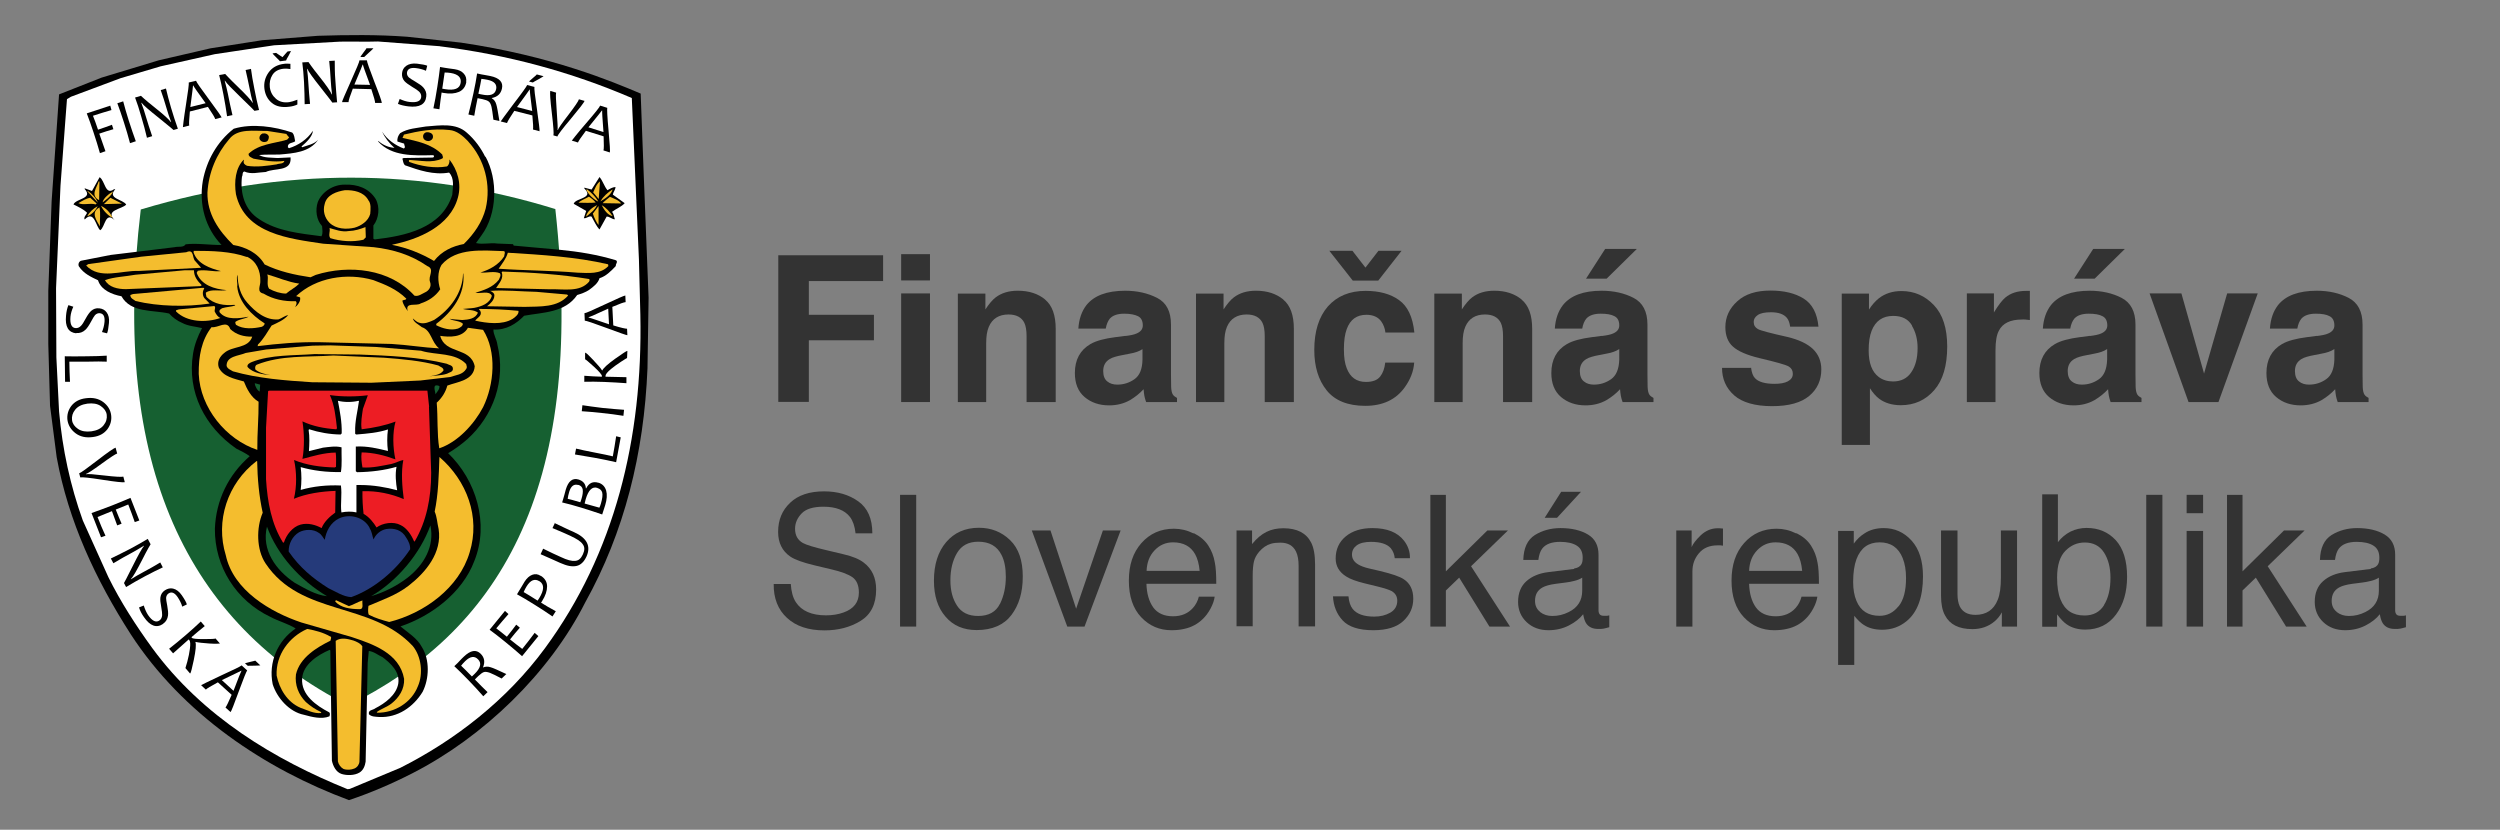 <?xml version="1.0" encoding="UTF-8"?>
<svg id="Layer_1" data-name="Layer 1" xmlns="http://www.w3.org/2000/svg" width="157.88" height="52.4" viewBox="0 0 157.88 52.4">
  <rect x="0" y="0" width="157.88" height="52.4" fill="#808080" stroke="none"/>
  <defs>
    <style>
      .cls-1 {
        fill: #253a7a;
      }

      .cls-2 {
        isolation: isolate;
      }

      .cls-3 {
        fill: #ed1d24;
      }

      .cls-4 {
        fill: #fff;
      }

      .cls-5 {
        fill: #166031;
      }

      .cls-6 {
        fill: #f4bd2e;
      }

      .cls-7 {
        fill: #333;
      }
    </style>
  </defs>
  <g class="cls-2">
    <path class="cls-7" d="M49.15,16.12h6.62v1.63h-4.69v2.13h4.11v1.61h-4.11v3.89h-1.93v-9.27h0Z"/>
    <path class="cls-7" d="M58.73,17.71h-1.82v-1.66h1.82v1.66ZM56.91,18.53h1.82v6.86h-1.82v-6.86Z"/>
    <path class="cls-7" d="M66,18.92c.45.37.67.99.67,1.85v4.62h-1.84v-4.17c0-.36-.05-.64-.14-.83-.17-.35-.51-.53-1-.53-.6,0-1.02.26-1.24.77-.12.27-.17.62-.17,1.05v3.71h-1.79v-6.85h1.74v1c.23-.35.45-.61.65-.76.37-.28.83-.42,1.4-.42.71,0,1.28.19,1.73.56Z"/>
    <path class="cls-7" d="M71.06,21.22c.33-.04.57-.09.72-.16.26-.11.39-.28.39-.51,0-.28-.1-.48-.3-.58s-.49-.16-.87-.16c-.43,0-.73.11-.91.31-.13.16-.21.36-.26.63h-1.73c.04-.6.21-1.09.51-1.48.48-.6,1.29-.91,2.45-.91.75,0,1.42.15,2.01.45s.88.86.88,1.69v3.15c0,.22,0,.48.01.79.01.23.05.39.11.48s.15.15.26.21v.26h-1.95c-.05-.14-.09-.27-.11-.39s-.04-.26-.05-.42c-.25.27-.54.5-.86.69-.39.22-.83.33-1.32.33-.62,0-1.14-.18-1.55-.53s-.61-.86-.61-1.51c0-.84.33-1.45.98-1.83.36-.21.89-.35,1.59-.44l.62-.08ZM72.15,22.05c-.11.07-.23.13-.35.17-.12.04-.28.09-.48.12l-.41.08c-.38.07-.66.15-.82.25-.28.16-.42.42-.42.76,0,.31.09.53.26.66.17.14.38.2.63.2.39,0,.75-.11,1.08-.34s.5-.64.51-1.24v-.67h0Z"/>
    <path class="cls-7" d="M81.04,18.92c.45.37.67.99.67,1.85v4.62h-1.84v-4.17c0-.36-.05-.64-.14-.83-.17-.35-.51-.53-1-.53-.6,0-1.02.26-1.24.77-.12.27-.17.62-.17,1.05v3.71h-1.79v-6.85h1.74v1c.23-.35.45-.61.65-.76.37-.28.83-.42,1.4-.42.71,0,1.28.19,1.73.56Z"/>
    <path class="cls-7" d="M87.49,20.99c-.03-.26-.12-.49-.26-.69-.2-.28-.52-.42-.94-.42-.61,0-1.02.3-1.24.9-.12.32-.18.74-.18,1.27s.06.91.18,1.21c.22.57.62.86,1.21.86.42,0,.72-.11.9-.34s.28-.52.32-.88h1.83c-.04.55-.24,1.06-.59,1.55-.56.79-1.4,1.18-2.5,1.18s-1.92-.33-2.44-.98c-.52-.65-.78-1.5-.78-2.55,0-1.18.29-2.09.86-2.75.58-.65,1.37-.98,2.38-.98.86,0,1.57.19,2.11.58.55.39.87,1.07.97,2.05h-1.84ZM85.43,17.72l-1.48-1.88h1.46l.82,1.06.82-1.06h1.46l-1.47,1.88h-1.61Z"/>
    <path class="cls-7" d="M96.09,18.92c.45.37.67.99.67,1.85v4.62h-1.84v-4.17c0-.36-.05-.64-.14-.83-.17-.35-.51-.53-1-.53-.6,0-1.02.26-1.24.77-.12.27-.17.62-.17,1.05v3.71h-1.79v-6.85h1.74v1c.23-.35.45-.61.65-.76.37-.28.83-.42,1.4-.42.71,0,1.28.19,1.73.56Z"/>
    <path class="cls-7" d="M101.15,21.22c.33-.04.57-.09.72-.16.26-.11.39-.28.39-.51,0-.28-.1-.48-.3-.58-.2-.11-.49-.16-.87-.16-.43,0-.73.11-.91.31-.13.16-.21.36-.26.63h-1.73c.04-.6.21-1.09.51-1.48.48-.6,1.29-.91,2.45-.91.75,0,1.43.15,2.01.45s.88.86.88,1.69v3.15c0,.22,0,.48.01.79.01.23.05.39.11.48s.15.15.26.21v.26h-1.95c-.05-.14-.09-.27-.11-.39s-.04-.26-.05-.42c-.25.27-.54.5-.86.69-.39.22-.83.33-1.32.33-.62,0-1.14-.18-1.55-.53-.41-.35-.61-.86-.61-1.51,0-.84.33-1.45.98-1.83.36-.21.89-.35,1.59-.44l.61-.08ZM102.25,22.05c-.11.07-.23.13-.35.17-.12.04-.28.09-.48.12l-.41.08c-.38.07-.66.15-.82.25-.28.16-.42.42-.42.76,0,.31.09.53.26.66.17.14.38.2.63.2.39,0,.75-.11,1.08-.34.33-.23.5-.64.52-1.24v-.67h0ZM103.37,15.72l-1.91,1.88h-1.3l1.21-1.88h2Z"/>
    <path class="cls-7" d="M110.58,23.2c.04.32.12.55.25.68.22.24.64.36,1.24.36.35,0,.64-.05.84-.16s.31-.26.31-.47-.08-.35-.25-.46c-.17-.11-.79-.28-1.88-.54-.78-.19-1.33-.43-1.65-.72-.32-.28-.48-.7-.48-1.23,0-.63.25-1.18.75-1.63.5-.46,1.2-.68,2.1-.68.86,0,1.56.17,2.1.51s.85.93.93,1.77h-1.79c-.03-.23-.09-.41-.2-.55-.2-.24-.53-.36-1.01-.36-.39,0-.67.06-.84.18s-.25.26-.25.43c0,.21.09.35.26.45.18.1.8.26,1.87.5.71.17,1.25.42,1.61.76.35.34.53.77.53,1.29,0,.68-.25,1.24-.76,1.67-.51.43-1.29.65-2.35.65s-1.88-.23-2.39-.68c-.52-.46-.77-1.04-.77-1.74h1.82Z"/>
    <path class="cls-7" d="M122.13,19.27c.56.59.84,1.46.84,2.61,0,1.21-.27,2.13-.82,2.76-.55.63-1.25.95-2.11.95-.55,0-1.01-.14-1.37-.41-.2-.15-.39-.37-.58-.66v3.58h-1.78v-9.56h1.72v1.01c.19-.3.4-.53.62-.71.4-.31.88-.46,1.43-.46.81,0,1.49.3,2.05.89ZM120.75,20.56c-.24-.41-.64-.61-1.19-.61-.66,0-1.11.31-1.36.93-.13.33-.19.74-.19,1.25,0,.8.21,1.36.64,1.68.25.19.56.28.9.28.5,0,.89-.19,1.15-.58.27-.39.4-.9.4-1.54,0-.53-.12-1-.36-1.4Z"/>
    <path class="cls-7" d="M128.04,18.37s.07,0,.15,0v1.84c-.11-.01-.21-.02-.3-.03s-.16,0-.21,0c-.72,0-1.21.23-1.45.71-.14.26-.21.67-.21,1.22v3.28h-1.81v-6.86h1.71v1.2c.28-.46.52-.77.72-.94.34-.28.77-.42,1.31-.42.03,0,.06,0,.09,0Z"/>
    <path class="cls-7" d="M131.97,21.22c.33-.04.57-.09.72-.16.26-.11.39-.28.39-.51,0-.28-.1-.48-.3-.58-.2-.11-.49-.16-.87-.16-.43,0-.73.11-.91.31-.13.16-.21.36-.26.63h-1.73c.04-.6.21-1.09.51-1.48.48-.6,1.29-.91,2.45-.91.75,0,1.43.15,2.01.45s.88.86.88,1.69v3.15c0,.22,0,.48.01.79.01.23.05.39.11.48s.15.15.26.21v.26h-1.95c-.05-.14-.09-.27-.11-.39s-.04-.26-.05-.42c-.25.27-.54.5-.86.69-.39.22-.83.33-1.32.33-.62,0-1.14-.18-1.55-.53-.41-.35-.61-.86-.61-1.51,0-.84.33-1.45.98-1.83.36-.21.89-.35,1.59-.44l.61-.08ZM133.06,22.05c-.11.07-.23.13-.35.17-.12.04-.28.09-.48.12l-.41.08c-.38.07-.66.15-.82.25-.28.16-.42.42-.42.76,0,.31.09.53.26.66.17.14.38.2.63.2.39,0,.75-.11,1.08-.34.33-.23.5-.64.52-1.24v-.67h0ZM134.19,15.72l-1.91,1.88h-1.3l1.21-1.88h2Z"/>
    <path class="cls-7" d="M140.65,18.53h1.93l-2.48,6.86h-1.89l-2.46-6.86h2.01l1.43,5.06,1.46-5.06Z"/>
    <path class="cls-7" d="M146.31,21.22c.33-.04.57-.09.72-.16.26-.11.39-.28.39-.51,0-.28-.1-.48-.3-.58-.2-.11-.49-.16-.87-.16-.43,0-.73.11-.91.31-.13.16-.21.36-.26.63h-1.73c.04-.6.21-1.09.51-1.48.48-.6,1.29-.91,2.45-.91.75,0,1.43.15,2.01.45s.88.86.88,1.69v3.15c0,.22,0,.48.01.79.01.23.05.39.11.48s.15.15.26.21v.26h-1.95c-.05-.14-.09-.27-.11-.39s-.04-.26-.05-.42c-.25.27-.54.5-.86.69-.39.22-.83.33-1.32.33-.62,0-1.14-.18-1.55-.53-.41-.35-.61-.86-.61-1.51,0-.84.33-1.45.98-1.83.36-.21.89-.35,1.59-.44l.61-.08ZM147.41,22.05c-.11.07-.23.13-.35.17-.12.04-.28.09-.48.12l-.41.08c-.38.07-.66.15-.82.25-.28.16-.42.42-.42.76,0,.31.09.53.26.66.17.14.38.2.63.2.39,0,.75-.11,1.08-.34.33-.23.5-.64.52-1.24v-.67h0Z"/>
  </g>
  <g class="cls-2">
    <path class="cls-7" d="M49.94,36.88c.03.47.13.86.32,1.15.36.55,1,.83,1.9.83.41,0,.78-.06,1.11-.18.65-.23.97-.65.97-1.26,0-.45-.14-.78-.41-.97-.28-.19-.71-.35-1.31-.49l-1.09-.26c-.71-.17-1.22-.35-1.52-.55-.51-.35-.77-.87-.77-1.56,0-.75.25-1.36.76-1.84.5-.48,1.22-.72,2.14-.72.85,0,1.57.21,2.16.63s.89,1.09.89,2.02h-1.06c-.05-.45-.17-.79-.35-1.03-.33-.43-.89-.65-1.68-.65-.64,0-1.1.14-1.37.42s-.42.6-.42.97c0,.41.16.71.49.9.22.12.7.27,1.47.45l1.13.27c.55.13.97.3,1.26.53.51.39.77.95.77,1.69,0,.92-.33,1.58-.98,1.98-.65.4-1.41.6-2.28.6-1.01,0-1.8-.26-2.37-.79-.57-.52-.85-1.24-.84-2.14h1.06Z"/>
    <path class="cls-7" d="M56.84,31.25h1.02v8.32h-1.02v-8.32Z"/>
    <path class="cls-7" d="M63.79,34.11c.54.52.8,1.29.8,2.3s-.24,1.79-.71,2.42-1.21.96-2.2.96c-.83,0-1.49-.28-1.97-.85-.49-.56-.73-1.32-.73-2.27,0-1.02.26-1.83.77-2.43s1.2-.91,2.07-.91c.78,0,1.43.26,1.97.78ZM63.15,38.14c.25-.51.37-1.08.37-1.71,0-.57-.09-1.03-.27-1.38-.28-.56-.77-.84-1.47-.84-.62,0-1.06.24-1.34.71s-.42,1.05-.42,1.72.14,1.18.42,1.61.72.65,1.33.65c.67,0,1.13-.26,1.38-.77Z"/>
    <path class="cls-7" d="M66.34,33.5l1.62,4.94,1.69-4.94h1.12l-2.28,6.07h-1.09l-2.24-6.07h1.18Z"/>
    <path class="cls-7" d="M75.39,33.67c.4.2.71.46.92.79.2.31.34.66.41,1.07.06.28.09.73.09,1.34h-4.41c.02.62.16,1.11.43,1.49.27.37.69.56,1.25.56.53,0,.95-.18,1.26-.53.18-.2.3-.44.37-.71h1c-.03.22-.11.47-.26.75s-.32.5-.5.67c-.31.3-.69.51-1.14.61-.24.06-.52.09-.83.09-.75,0-1.39-.27-1.91-.82-.52-.55-.78-1.32-.78-2.31s.26-1.77.79-2.37,1.21-.91,2.06-.91c.43,0,.84.1,1.24.3ZM75.76,36.05c-.04-.44-.14-.79-.29-1.06-.28-.49-.74-.74-1.39-.74-.46,0-.85.17-1.17.51s-.48.77-.5,1.29h3.34Z"/>
    <path class="cls-7" d="M78.1,33.5h.97v.86c.29-.36.59-.61.91-.77s.68-.23,1.07-.23c.86,0,1.44.3,1.75.9.17.33.25.8.25,1.41v3.89h-1.04v-3.82c0-.37-.05-.67-.16-.9-.18-.38-.51-.57-.99-.57-.24,0-.44.02-.6.07-.28.08-.52.25-.74.5-.17.2-.28.41-.33.62s-.08.52-.08.91v3.18h-1.02v-6.07h0Z"/>
    <path class="cls-7" d="M85.16,37.67c.03.34.12.6.26.78.26.33.72.49,1.36.49.39,0,.72-.08,1.02-.25.29-.17.44-.42.44-.76,0-.26-.12-.46-.35-.6-.15-.08-.45-.18-.89-.29l-.82-.2c-.53-.13-.91-.27-1.16-.43-.45-.28-.67-.66-.67-1.14,0-.57.21-1.04.63-1.39s.98-.53,1.69-.53c.93,0,1.59.27,2,.8.26.34.38.71.37,1.1h-.96c-.02-.23-.1-.44-.25-.63-.24-.27-.66-.4-1.25-.4-.39,0-.69.07-.9.22-.2.15-.3.34-.3.58,0,.26.13.47.4.63.15.09.38.18.68.25l.69.16c.75.18,1.25.35,1.5.52.4.26.6.67.6,1.23s-.21,1.01-.62,1.4-1.05.59-1.9.59c-.91,0-1.56-.21-1.94-.62-.38-.41-.58-.92-.61-1.52h.98Z"/>
    <path class="cls-7" d="M90.33,31.25h.98v4.83l2.62-2.58h1.3l-2.33,2.26,2.46,3.81h-1.3l-1.91-3.09-.84.81v2.28h-.98v-8.32h0Z"/>
    <path class="cls-7" d="M99.41,35.9c.23-.03.39-.13.47-.29.05-.09.07-.22.07-.39,0-.35-.12-.6-.37-.76-.25-.16-.6-.24-1.06-.24-.53,0-.91.14-1.13.43-.12.16-.2.4-.24.71h-.95c.02-.75.26-1.27.73-1.57.47-.29,1.01-.44,1.62-.44.71,0,1.29.14,1.74.41.44.27.66.69.66,1.27v3.5c0,.11.02.19.07.26s.14.1.28.1c.05,0,.1,0,.15,0,.06,0,.12-.01.18-.03v.75c-.16.05-.28.07-.36.09s-.2.02-.34.02c-.35,0-.61-.12-.77-.37-.08-.13-.14-.32-.18-.56-.21.27-.51.51-.9.71s-.82.3-1.29.3c-.56,0-1.02-.17-1.38-.51-.36-.34-.54-.77-.54-1.28,0-.56.18-1,.53-1.31.35-.31.81-.5,1.38-.57l1.63-.2ZM97.26,38.65c.22.17.47.25.77.25.36,0,.71-.08,1.04-.25.57-.28.85-.73.85-1.35v-.82c-.12.08-.28.15-.48.2-.2.05-.39.09-.58.11l-.62.08c-.37.05-.65.13-.83.23-.32.18-.47.46-.47.85,0,.29.11.53.32.69ZM99.84,31.06l-1.51,1.64h-.78l1.04-1.64h1.26Z"/>
    <path class="cls-7" d="M105.86,33.5h.97v1.05c.08-.2.27-.45.58-.75.31-.29.67-.44,1.07-.44.02,0,.05,0,.1,0s.12.01.23.02v1.08c-.06-.01-.12-.02-.17-.02s-.11,0-.17,0c-.51,0-.91.17-1.18.5-.28.33-.41.71-.41,1.14v3.49h-1.02v-6.07h0Z"/>
    <path class="cls-7" d="M113.45,33.67c.4.2.71.46.92.79.2.31.34.66.41,1.07.06.28.09.73.09,1.34h-4.41c.02.62.16,1.11.43,1.49.27.37.69.56,1.25.56.53,0,.95-.18,1.26-.53.18-.2.3-.44.37-.71h1c-.03.22-.11.47-.26.75s-.32.5-.5.67c-.31.3-.69.51-1.14.61-.24.06-.52.09-.83.09-.75,0-1.39-.27-1.91-.82-.52-.55-.78-1.32-.78-2.31s.26-1.77.79-2.37,1.21-.91,2.06-.91c.43,0,.84.1,1.24.3ZM113.81,36.05c-.04-.44-.14-.79-.29-1.06-.28-.49-.74-.74-1.39-.74-.46,0-.85.17-1.17.51s-.48.77-.5,1.29h3.34Z"/>
    <path class="cls-7" d="M116.07,33.53h1v.8c.2-.28.43-.49.67-.64.34-.23.75-.34,1.22-.34.69,0,1.28.26,1.76.79.48.53.72,1.28.72,2.26,0,1.32-.35,2.27-1.04,2.83-.44.36-.95.54-1.54.54-.46,0-.84-.1-1.15-.3-.18-.11-.39-.31-.61-.58v3.1h-1.02v-8.46h0ZM119.9,38.29c.32-.4.47-.99.47-1.79,0-.48-.07-.9-.21-1.25-.27-.67-.75-1-1.46-1s-1.19.35-1.46,1.06c-.14.38-.21.86-.21,1.44,0,.47.07.87.21,1.2.26.63.75.94,1.46.94.48,0,.87-.2,1.19-.6Z"/>
    <path class="cls-7" d="M123.62,33.5v4.03c0,.31.05.56.14.76.18.36.51.54.99.54.69,0,1.16-.32,1.41-.95.14-.34.2-.81.2-1.4v-2.98h1.02v6.07h-.96v-.9c-.12.23-.28.42-.47.58-.38.32-.85.48-1.39.48-.85,0-1.43-.29-1.73-.87-.17-.31-.25-.72-.25-1.24v-4.12h1.04Z"/>
    <path class="cls-7" d="M128.97,31.22h.99v3.02c.22-.29.49-.51.8-.67.31-.15.65-.23,1.01-.23.76,0,1.37.26,1.85.78.47.52.71,1.29.71,2.3,0,.96-.23,1.76-.7,2.39-.47.63-1.11.95-1.94.95-.46,0-.85-.11-1.17-.33-.19-.13-.39-.34-.61-.63v.78h-.94v-8.35h0ZM132.87,38.21c.28-.44.41-1.02.41-1.73,0-.64-.14-1.17-.41-1.59-.27-.42-.68-.63-1.21-.63-.47,0-.87.17-1.22.52s-.53.91-.53,1.7c0,.57.07,1.03.22,1.39.27.67.77,1,1.51,1,.55,0,.97-.22,1.24-.66Z"/>
    <path class="cls-7" d="M135.54,31.25h1.02v8.32h-1.02v-8.32Z"/>
    <path class="cls-7" d="M138.09,31.25h1.04v1.16h-1.04v-1.16ZM138.09,33.53h1.04v6.04h-1.04v-6.04Z"/>
    <path class="cls-7" d="M140.64,31.25h.98v4.83l2.62-2.58h1.3l-2.33,2.26,2.46,3.81h-1.3l-1.91-3.09-.84.81v2.28h-.98v-8.32h0Z"/>
  </g>
  <g class="cls-2">
    <path class="cls-7" d="M149.72,35.9c.23-.03.39-.13.47-.29.05-.09.07-.22.07-.39,0-.35-.12-.6-.37-.76-.25-.16-.6-.24-1.06-.24-.53,0-.91.14-1.13.43-.12.16-.2.4-.24.71h-.95c.02-.75.26-1.27.73-1.57.47-.29,1.01-.44,1.62-.44.71,0,1.29.14,1.74.41.44.27.66.69.66,1.27v3.5c0,.11.02.19.07.26s.14.1.28.1c.05,0,.1,0,.15,0,.06,0,.12-.01.18-.03v.75c-.16.05-.28.07-.36.09s-.2.02-.34.02c-.35,0-.61-.12-.77-.37-.08-.13-.14-.32-.18-.56-.21.27-.51.51-.9.71s-.82.3-1.29.3c-.56,0-1.02-.17-1.38-.51-.36-.34-.54-.77-.54-1.28,0-.56.18-1,.53-1.31.35-.31.81-.5,1.38-.57l1.63-.2ZM147.57,38.65c.22.17.47.25.77.25.36,0,.71-.08,1.04-.25.57-.28.85-.73.85-1.35v-.82c-.12.08-.28.15-.48.2-.2.05-.39.09-.58.11l-.62.08c-.37.05-.65.13-.83.23-.32.18-.47.46-.47.85,0,.29.11.53.32.69Z"/>
  </g>
  <g>
    <path d="M29.1,2.69c5.76.85,9.54,2.45,11.36,3.22l.19,5.05.31,7.85-.07,4.45c-.22,5.4-1.47,10.36-3.93,14.78-2.26,4.48-6.44,8.51-10.93,10.8-1.29.66-2.62,1.23-3.99,1.69-5.29-1.96-10.51-5.44-13.78-10.47-2.23-3.47-3.94-7.15-4.68-11.18l-.42-3.25-.11-3.9v-3.36s.21-5.66.21-5.66l.32-4.6.15-2.15,2.69-1.06,3.6-1.09,3.28-.76,3.25-.51,3.53-.28c1.87-.06,3.76-.08,5.63.06l3.39.37Z"/>
    <path class="cls-4" d="M27.75,2.92c4.3.53,8.34,1.63,12.15,3.27l.45,10.2.09,3.5c.16,7.82-1.63,15.07-6.02,21.04-2.41,3.28-5.69,5.82-9.14,7.56l-3.19,1.33-.14.02c-4.59-1.86-9.16-4.58-12.34-8.92-1.03-1.42-2-2.92-2.77-4.48l-1.61-3.57c-.79-2.2-1.29-4.49-1.5-6.89l-.17-3.41-.02-4.37.28-6.47.3-4.03.11-1.44.25-.15,3.13-1.17,2.53-.75,3.43-.77,3.74-.56,3.79-.21c.83-.06,1.85.01,2.77-.03l3.92.3Z"/>
    <path d="M7.2,11.95h.08c-.54.6.49.63.69.97-.27.3-1.37.34-.73.99-.59-.59-.6.43-.91.63-.28-.22-.37-1.3-.97-.69h-.02c-.06-.15.1-.27.16-.41-.21-.22-.56-.38-.86-.53.16-.38,1.26-.36.71-.97v-.05l.46.17.48-.87c.34.21.35,1.18.91.76"/>
    <path class="cls-5" d="M35.06,13.2c-8.42-2.61-17.14-2.68-26.17.03-1.94,16.24,3,26.16,13.11,31.32,9.22-4.57,15.07-13.22,13.07-31.35"/>
    <path d="M30.65,9.87c.81,1.46.76,3.63-.24,4.99l-.35.49c.46.11.9-.04,1.34.03l1,.04.04.09,2.87.26c1.25.12,2.46.32,3.6.67.13.11-.04.22-.02.36-.3.32-.63.65-1.03.77-.09.32-.4.55-.66.74-.22.15-.49.24-.75.32-.77,1.13-2.17,1.09-3.35,1.31-.49.51-1.14.92-1.94.87-.01.33.21.61.25.95.56,2.26-.27,4.51-1.9,5.98-.39.34-.79.63-1.21.88,1.76,1.69,2.62,4.44,1.65,6.82-.76,2.01-2.73,3.47-4.66,4.12.45.38,1.06.74,1.35,1.3.51.8.47,2,.05,2.83-.58.95-1.57,1.65-2.75,1.59-.24-.02-.47-.01-.64-.17-.07-.29.27-.26.4-.38.61-.31,1.32-.83,1.45-1.55.12-.74-.46-1.27-.98-1.67-.3-.14-.55-.36-.88-.4l-.07.75-.13,6.24c-.04.26-.14.54-.39.69-.32.19-.79.19-1.12.09-.36-.11-.55-.51-.62-.84l-.1-6.96-.04-.04c-.73.31-1.68.91-1.74,1.8-.08,1.05.91,1.73,1.7,2.14.08.05.06.18.02.26-.49.2-1.1.04-1.61-.1-.92-.18-1.7-1.07-1.97-1.93-.28-1.38.3-2.73,1.45-3.52-.49-.31-1.07-.45-1.59-.73-2.17-1.03-3.53-3.18-3.51-5.57.07-1.8.85-3.4,2.2-4.58-.25-.19-.56-.33-.85-.48-1.98-1.37-3.12-3.57-2.73-5.99.09-.57.3-1.11.57-1.62-.4-.1-.88-.12-1.26-.33-.31-.13-.59-.33-.82-.59-1.06-.24-2.41-.03-3.01-1.09-.59-.11-1.29-.39-1.48-1.01-.44-.21-.91-.42-1.21-.88-.07-.14.02-.34.17-.36l1.84-.36,4.04-.49c.22-.06.56.04.69-.18.69-.09,1.52.05,2.27.04-1.02-1.07-1.44-2.55-1.18-4.06.24-1.27.89-2.45,1.95-3.28,1.16-.35,2.58-.14,3.69.24.15.14.14.36.19.55-.15.13-.49.07-.46.38l.07.06c.58-.18,1.14-.54,1.51-1.1-.02.35-.4.72-.72.99l.04.05c.35-.13.73-.18,1.01-.47-.55.79-1.53.85-2.45.93-.45.01-.84-.01-1.28.03.32.19.8.16,1.17.19l.82-.04c.08.93-1.02.65-1.56.92-.47.02-.93.17-1.36-.03-.15.04-.08.22-.15.33-.12,1.04.16,2.1,1.1,2.69,1.14.76,2.55.89,3.92,1.07.11-.19.05-.44.04-.64-.36-.39-.44-1.01-.27-1.52.27-.66.99-1.11,1.71-1.1.79-.03,1.52.23,1.94.9.29.51.21,1.24-.14,1.68v.84l.09.04c1.92-.22,4.23-.7,4.89-2.81.04-.49.15-1.05-.2-1.41-.97.17-1.91-.15-2.78-.46-.13-.11-.12-.29-.17-.42l.08-.04,1.86-.03s.08-.05.06-.11l-.06-.04c-1.24.03-2.6.08-3.46-.85v-.05c.3.27.66.41,1.02.44-.33-.29-.61-.65-.78-1.03.3.5.85.88,1.37,1.07.14-.07.02-.2.02-.31l-.42-.13c-.03-.21.05-.38.17-.53.48-.3,1.06-.32,1.62-.42.89-.07,1.9-.24,2.59.39.5.43.9.98,1.17,1.54"/>
    <path d="M38.37,12.01c.15-.09.31-.19.5-.2-.01.19-.14.31-.17.48l.75.54c-.17.21-.56.36-.8.55.12.13.12.31.18.47-.19,0-.35-.19-.52-.17l-.45.81c-.2-.2-.34-.53-.5-.81-.17-.07-.31.13-.49.1l.15-.46-.79-.45c.11-.38,1.33-.33.67-.97v-.05l.46.12.5-.79c.21.24.29.58.5.83"/>
    <path class="cls-6" d="M12.35,16.51l.35.4-3.93.2c-1.13-.04-2.46.57-3.33-.34l.13-.09,3.35-.47,2.84-.28c.53-.24.36.39.58.57"/>
    <path class="cls-6" d="M12.25,17.08c0,.38.22.67.49.93l-.08.06-4.71.19c-.52,0-1.08-.12-1.32-.57.6-.21,1.28-.22,1.92-.34l3.09-.28h.61Z"/>
    <path class="cls-6" d="M37.81,12.57l-.35-.42c.11-.23.21-.54.43-.69l-.08,1.11Z"/>
    <path class="cls-6" d="M38.69,11.96c-.09.34-.46.57-.78.76.19-.31.47-.57.78-.76"/>
    <path class="cls-6" d="M37.78,12.73c-.25-.11-.6-.42-.75-.73l.03-.05c.27.2.56.48.72.78"/>
    <path class="cls-6" d="M6.26,12.64c-.58-.29-.14-.8-.03-1.18h.05l-.02,1.18Z"/>
    <path class="cls-6" d="M39.23,12.85l-1.17-.02c.08-.11.31-.27.46-.4.24.11.55.2.71.42"/>
    <path class="cls-6" d="M37.62,12.79c-.35.04-.76.01-1.09.01.18-.17.45-.25.66-.38.15.09.3.21.43.37"/>
    <path class="cls-6" d="M6.18,12.8l-.66-.72.02-.02c.27.17.53.45.64.74"/>
    <path class="cls-6" d="M7.14,12.09c-.12.29-.41.5-.66.69.04-.26.42-.56.66-.69"/>
    <path class="cls-6" d="M37.7,12.95c-.11.29-.43.53-.69.73.05-.32.4-.58.69-.73"/>
    <path class="cls-6" d="M38.69,13.65c-.32-.07-.53-.38-.69-.69.27.14.52.44.69.69"/>
    <path class="cls-6" d="M37.8,14.21c-.12-.13-.28-.46-.36-.72l.36-.48v1.2Z"/>
    <polygon class="cls-6" points="6.56 12.89 6.97 12.49 7.7 12.86 6.56 12.89"/>
    <path class="cls-6" d="M6.1,12.86l-.06.05c-.36-.11-.75.07-1.09-.08.22-.13.48-.3.75-.34l.41.37Z"/>
    <path class="cls-6" d="M7.11,13.75c-.27-.11-.59-.45-.73-.75.33.16.57.41.73.75"/>
    <path class="cls-6" d="M6.17,13.02c-.13.28-.38.53-.66.64.13-.26.39-.5.66-.64"/>
    <path class="cls-6" d="M6.28,13.1c.09.37.01.8.03,1.2-.19-.35-.62-.89-.03-1.2"/>
    <path class="cls-6" d="M29.57,8.94c1.03,1.12,1.46,2.72,1.1,4.24-.22.84-.71,1.57-1.38,2.23-.73.14-1.4.45-1.88,1.07-.8-.47-1.69-.83-2.63-1.01v-.02c1.65-.34,3.65-1.16,4.14-2.98.24-.87-.03-1.74-.54-2.4.02.15-.01.33-.15.44-.81.14-1.66-.02-2.38-.28-.04-.05-.04-.08,0-.13.69.03,1.45.22,2.08-.09.1-.07,0-.16,0-.25-.69-.69-1.6-.84-2.51-1.05l.09-.21c.9-.22,1.86-.4,2.87-.29.47.04.84.36,1.19.72"/>
    <path class="cls-6" d="M18.1,8.49l.16.19-.13.14c-.84.25-1.78.27-2.43.89-.02.19.19.24.31.31.62.11,1.28.24,1.95.14-.05.21-.33.15-.49.22-.59.09-1.25.19-1.87.09-.13-.06-.26-.15-.2-.33v-.06c-.53.51-.62,1.39-.5,2.18.56,2.51,3.37,2.81,5.51,3.13l3.19.22c1.24.14,2.37.49,3.38,1.19.51.2.03.64.18,1.01.11.3-.09.56-.33.66-.21.1-.42.27-.66.2-1.54-1.7-4.12-1.97-6.23-1.31l-.33.15c-1.01-.15-2-.37-2.9-.81-.43-.74-1.21-1.1-1.98-1.23-.94-.92-1.65-1.97-1.63-3.31.08-1.28.56-2.42,1.38-3.38.54-.69,1.56-.5,2.41-.51l1.21.19Z"/>
    <path class="cls-6" d="M23.25,12.63c.2.22.15.59.13.88-.12.45-.57.75-.99.87-.51.12-1.17.09-1.58-.31-.31-.31-.43-.75-.31-1.17.13-.61.78-.81,1.29-.89.55-.01,1.16.1,1.46.61"/>
    <path class="cls-6" d="M23.1,14.99l-.15.15c-.67.16-1.45.1-2.09-.1-.14-.18.01-.42-.05-.64.37.1.77.27,1.22.19.38-.01.74-.13,1.05-.25l.02.64Z"/>
    <path class="cls-6" d="M15.59,16.21c.61.28.87.9.85,1.54.02.29-.26.69.2.79.6.36,1.32.51,2.04.48.11.12,0,.27-.04.38.15-.12.37-.38.31-.62l-.25-.08c1.25-1.17,3.2-1.5,4.88-1.01.74.28,1.46.56,2.08,1.17-.04.11-.18.06-.25.13.05.25.2.45.34.66-.19-.61.56-.29.82-.49.47-.15.92-.43,1.23-.89-.16-.48-.18-1.1.08-1.54.94-1.11,2.64-.91,3.96-.87.09.09,0,.21,0,.33-.36.55-.93.84-1.5,1.02.4.04.84-.11,1.22.04.11.13-.01.29-.06.42-.39.49-.94.65-1.48.82.33.07.88-.16,1.04.19-.13.5-.66.67-1.1.76-.24.04-.51.04-.73.07.31.09.68.03.95.23-.14.39-.6.45-.99.47-.27-.03-.57-.03-.8-.08.24.16.6.1.84.31,0,.16-.18.25-.31.31-.46.14-.97-.01-1.37-.21v-.09c1.02-.76,1.84-1.88,1.71-3.17h-.02c-.02,1.2-.82,2.27-1.82,2.92-.29.13-.62.29-.95.18-.15-.04-.27-.16-.4-.27.06.25.38.39.57.55.61.2.59.95,1.09,1.34-.99-.05-1.98-.22-3.01-.28l-4.56-.11c-1.34-.02-2.6.09-3.89.25l.02-.1c.37-.37.59-.79.86-1.2.37-.18.76-.33,1.05-.66-.21.03-.4.2-.61.27-.81.07-1.46-.47-1.97-1.05-.44-.49-.6-1.09-.62-1.77-.1.24.02.51-.02.75.1.99.91,1.8,1.73,2.32.01.1-.1.19-.19.22-.52.11-1.16.17-1.62-.13-.02-.07-.09-.17.02-.22.25-.15.53-.15.78-.29-.55.1-1.41.25-1.83-.28-.06-.14.08-.21.17-.26.26-.08.55-.08.82-.17l-.05-.04c-.65.06-1.3-.03-1.77-.5-.01-.09-.05-.16-.04-.27.36-.26.88-.07,1.31-.16-.76-.06-1.61-.31-1.89-1.09l.07-.13c.5-.1.97.08,1.46.02-.67-.17-1.49-.45-1.73-1.19l.02-.09c1.18,0,2.33.03,3.35.39"/>
    <path class="cls-6" d="M38.4,16.69s.01.07.02.11c-.51.54-1.26.44-1.94.42-1.64-.14-3.34-.13-4.99-.25.21-.31.48-.64.58-1.01,2.13.13,4.31.26,6.33.73"/>
    <path class="cls-6" d="M37.2,17.62c.07.05.02.11,0,.17-.59.69-1.61.45-2.44.48l-3.43-.08c.19-.31.5-.6.35-1l.04-.04c1.84.05,3.71.18,5.48.47"/>
    <path class="cls-6" d="M18.89,17.92c-.24.24-.55.39-.82.62-.35,0-.76-.13-1.08-.31-.18-.28-.01-.63-.11-.9.67.19,1.3.48,2.01.58"/>
    <path class="cls-6" d="M12.9,18.22c-.12.17-.12.43,0,.6l.34.35c-1.48.22-3.22.19-4.68-.16-.13-.11-.33-.16-.33-.38l.17-.06,4.35-.39c.06.01.13-.03.15.04"/>
    <path class="cls-6" d="M35.81,18.6l.07.06c-.66.77-1.75.69-2.76.72l-2.36-.04c.2-.16.45-.38.46-.66.02-.16-.14-.26-.27-.31.94-.07,1.93.04,2.93.06l1.92.17Z"/>
    <path class="cls-6" d="M13.58,19.71c.07.14.18.31.34.37-.89.31-2.11.28-2.8-.41-.04-.12.11-.09.17-.13l2.12-.2c.33-.08.07.25.17.38"/>
    <path class="cls-6" d="M32.74,19.63c.05.2-.2.4-.37.51-.66.4-1.63.27-2.36.11.09-.15.46-.31.33-.59,0-.06-.13-.1-.07-.15.79,0,1.67.04,2.47.12"/>
    <path class="cls-6" d="M14.54,20.78c.38.36.86.49,1.39.48-.26.78-1.25.56-1.78,1.04-.26.21-.45.52-.34.89.27.61,1.01.73,1.59.9.19.47.45,1,.93,1.28.01,1-.09,2.01-.08,3.04-1.97-.65-3.61-2.65-3.7-4.8-.01-1.1.17-2.13.81-2.95.41.07.98-.48,1.18.12"/>
    <path class="cls-6" d="M30.5,20.82c.89,1.39.71,3.46.01,4.89-.56,1.07-1.61,2.22-2.77,2.6-.15-.91-.08-1.93-.16-2.88.33-.3.56-.67.67-1.08.64-.24,1.67-.32,1.73-1.22-.27-1.24-1.87-.74-2.18-1.92.6.09,1.41.11,1.75-.51l.95.13Z"/>
    <path class="cls-6" d="M26.62,22.16c.94.28,2.12.09,2.82.83.02.11.08.2,0,.31-.22.37-.65.38-1.01.51l-1.89.22-3.08.14-3.74-.03c-1.72-.11-3.43-.24-5.01-.69-.14-.09-.34-.15-.4-.34-.02-.63.77-.63,1.21-.82l1.29-.22,2.93-.24,1.12-.02,2.86.1,2.89.24Z"/>
    <path class="cls-3" d="M27.09,25.69l.14,4.17c0,1.57-.29,3.05-1.04,4.33h-.04c-.16-.39-.46-.85-.85-1.03-.46-.25-1.14-.13-1.52.15-.19-.31-.46-.66-.82-.86-.05-.46-.08-.94-.07-1.43.92-.03,1.81.16,2.61.5-.1-.76-.18-1.69-.03-2.47-.23.04-.49.19-.75.25-.59.11-1.18.26-1.83.22-.05-.3-.1-.63-.05-.95.74.01,1.45.19,2.13.44-.16-.74-.19-1.68.01-2.39-.65.25-1.39.4-2.14.49-.07-.42.02-.87.08-1.29l.31-.86c-.77.1-1.64.1-2.4-.01.29.61.37,1.36.45,2.09l-.04.07c-.76-.05-1.48-.19-2.14-.5.12.74.13,1.64,0,2.37.65-.17,1.35-.39,2.1-.4.04.26.02.59.02.9l-.08.04c-.88-.02-1.78-.14-2.57-.47.17.75.18,1.69-.01,2.45.78-.33,1.75-.47,2.63-.5l-.02,1.37c-.34.24-.71.59-.86.98-.36-.2-.86-.35-1.33-.22-.51.14-.9.65-1.05,1.13h-.06c-.73-1.18-.98-2.56-1.07-4v-3.25s.13-2.3.13-2.3l.05-.04h10.01s.11,1.02.11,1.02Z"/>
    <path class="cls-6" d="M29.66,34.88c-.67,2.27-2.89,3.85-5.08,4.4-.42-.11-.89-.25-1.29-.46-.07-.16-.04-.39-.02-.56.86-.37,1.75-.67,2.52-1.26,1.1-.85,2.14-2.1,1.91-3.59-.09-.37-.1-.76-.25-1.1.23-1.09.26-2.27.3-3.45,1.73,1.49,2.6,3.79,1.91,6.02"/>
    <path class="cls-6" d="M16.24,29.11c.02,1.14.12,2.22.35,3.27-.41.95-.4,2.33.18,3.2,2.24,3.36,6.67,2.39,9.3,5.22.54.66.67,1.75.32,2.54-.4,1.03-1.47,1.68-2.56,1.67l-.04-.04c.27-.2.63-.31.92-.53.5-.39.84-.93.81-1.57-.29-1.63-1.99-2.2-3.31-2.64l-3.18-.92c-1.94-.65-4.29-2.02-4.77-4.24-.67-2.17.1-4.54,1.94-5.95h.04Z"/>
    <path class="cls-1" d="M23.34,33.36c.15.2.16.47.25.71.14-.34.45-.59.8-.66.5-.08,1,.06,1.26.54.15.22.27.48.25.74-.89,1.34-2.28,2.51-3.72,3.02-.51-.03-.98-.35-1.45-.57-1-.63-1.81-1.31-2.5-2.31-.01-.47.23-.97.66-1.22.36-.19.9-.21,1.24.04.18.1.27.31.38.44.08-.53.36-1.09.9-1.35.65-.31,1.59-.11,1.95.63"/>
    <path class="cls-6" d="M22.03,38.28c.3-.09.56-.27.86-.36-.04.2.12.57-.21.55-.57-.01-1.14-.08-1.51-.48l.04-.09.83.38Z"/>
    <path class="cls-6" d="M20.87,40.19c.09.07.01.17,0,.27-.88.43-1.94,1.08-2.18,2.13-.08.67.16,1.27.62,1.74.29.26.62.48.97.64v.06c-.47.05-.88-.19-1.3-.33-.85-.36-1.34-1.21-1.51-2.04-.06-1.3.79-2.44,1.93-2.94.51.09,1.01.22,1.46.48"/>
    <path class="cls-6" d="M22.88,40.8l-.18,7.29c-.01.18-.13.36-.31.44-.21.09-.48.11-.7.03-.17-.09-.31-.29-.35-.47l-.14-7.62c.34-.24.77-.12,1.12-.02.19.07.43.17.55.35"/>
    <path d="M27.34,8.59c.03.17-.1.28-.25.32-.16.01-.36-.08-.37-.27-.02-.14.1-.29.25-.29.15-.01.35.07.37.23"/>
    <path d="M16.98,8.63c0,.13-.05.31-.21.33-.17.04-.33-.05-.38-.19-.03-.15.06-.29.19-.34.18-.03.35.03.4.2"/>
    <path d="M22.71,22.39c1.86.07,3.75.15,5.5.58.13.08.38.09.39.29.03.24-.23.25-.37.34-.35.12-.76.11-1.12.17.32-.07.71-.09.9-.38,0-.18-.21-.22-.33-.31-1.09-.3-2.26-.4-3.43-.49l-3.19-.14c-1.68.11-3.31-.03-4.84.58-.12.06-.12.2-.09.31.27.22.61.29.95.35-.42-.04-1.1-.11-1.45-.52-.04-.17.16-.26.28-.31,1.2-.47,2.61-.4,3.96-.5l2.84.03Z"/>
    <path class="cls-4" d="M22.67,25.33c-.08.62-.27,1.28-.24,1.98-.02.08.02.12.08.13.72-.06,1.35-.11,1.99-.32-.06.44-.06.93,0,1.36-.62-.15-1.29-.32-2.03-.28v1.56s.08.06.08.06c.87-.01,1.73-.12,2.49-.34-.09.48-.04,1.02.04,1.48-.7-.19-1.51-.33-2.3-.33h-.27v1.73c-.29-.07-.63-.06-.95,0-.07-.56.05-1.1-.03-1.7-.87-.04-1.75.05-2.54.28.06-.48.06-.96,0-1.44.77.22,1.64.33,2.54.31.08-.5.03-1.04.04-1.56-.38-.1-.8-.02-1.17.02l-.89.22c.03-.41.05-.92-.02-1.34l.04-.04c.62.2,1.29.32,1.98.33l.07-.07c.02-.73-.12-1.41-.24-2.06.39.1.91.1,1.3,0"/>
    <path class="cls-5" d="M16.4,24.73c-.16-.08-.3-.34-.31-.53l.34.09-.03.44Z"/>
    <path class="cls-5" d="M27.75,24.38c.03.19-.15.37-.25.52,0-.19-.25-.72.25-.52"/>
    <path class="cls-5" d="M20.65,37.65c-.74-.08-1.39-.49-2.03-.84-1.2-.8-2.12-2.08-1.76-3.55.66,1.79,2.09,3.38,3.79,4.39"/>
    <path class="cls-5" d="M25.73,36.49c-.7.53-1.46.91-2.29,1.16,1.65-.96,3.11-2.71,3.74-4.47.28,1.31-.4,2.49-1.45,3.31"/>
    <path d="M6.96,6.66l.08.29c-.35.1-.74.22-1.17.36.09.21.19.5.32.88.3-.1.59-.2.88-.31l.09.28c-.28.08-.57.17-.89.28.17.5.3.87.39,1.11l-.35.12c-.11-.4-.25-.85-.41-1.33-.15-.45-.29-.85-.42-1.18l1.49-.49Z"/>
    <path d="M8.58,8.92l-.37.12c-.11-.42-.24-.87-.39-1.33-.15-.46-.28-.85-.41-1.19l.37-.12c.09.36.21.76.35,1.21.15.47.3.91.45,1.32"/>
    <path d="M11.23,8.13l-.27.08s-.31-.27-.91-.75c-.63-.5-1-.82-1.11-.97h-.02c.12.31.21.58.27.8.13.44.27.87.42,1.31l-.33.1c-.1-.43-.22-.88-.36-1.34-.13-.46-.26-.86-.39-1.2l.37-.11s.29.28.85.72c.58.46.93.78,1.04.94h.02c-.12-.32-.21-.58-.27-.8-.14-.48-.27-.89-.39-1.22l.33-.1c.08.35.19.76.32,1.21.14.47.28.91.43,1.32"/>
    <path d="M14.01,7.41l-.42.11c-.02-.09-.17-.34-.46-.77l-1.14.29c-.05.5-.06.8-.04.89l-.4.1s.05-.51.19-1.39c.14-.88.2-1.35.18-1.43l.46-.11c.02.08.29.47.81,1.17.52.7.79,1.09.81,1.16M12.98,6.51c-.5-.69-.76-1.06-.77-1.11h-.02s-.05.5-.17,1.36l.96-.24Z"/>
    <path d="M16.35,6.95l-.28.05s-.28-.3-.84-.83c-.58-.56-.92-.91-1.02-1.07h-.02c.09.32.15.59.2.82.09.45.18.9.29,1.35l-.34.07c-.06-.44-.14-.89-.23-1.37-.09-.47-.18-.88-.27-1.23l.38-.07s.27.3.78.79c.54.52.85.86.95,1.03h.02c-.09-.32-.15-.6-.19-.82-.1-.49-.19-.91-.27-1.25l.34-.07c.05.36.11.77.21,1.24.09.48.19.93.3,1.36"/>
    <path d="M18.78,6.3v.3c-.15.07-.32.12-.52.14-.46.06-.83-.02-1.09-.24-.27-.22-.42-.52-.47-.88-.05-.38.04-.73.26-1.04.22-.31.55-.5.99-.55.12-.02.25-.01.39,0v.33c-.17-.03-.32-.03-.44-.02-.33.04-.56.17-.7.4-.14.22-.19.48-.16.77.04.3.17.54.39.73s.5.26.84.21c.13-.02.29-.07.5-.15M18.38,3.21s-.05.12-.15.3c-.11.18-.16.28-.16.31l-.39.05s-.09-.11-.24-.25-.22-.23-.23-.25l.23-.03s.15.11.4.27c.2-.22.3-.35.32-.36l.23-.03Z"/>
    <path d="M21.27,6.46l-.28.02s-.24-.33-.72-.93c-.5-.63-.79-1.03-.86-1.2h-.02c.04.33.07.6.08.84.03.45.06.91.11,1.37l-.34.02c0-.44-.02-.9-.04-1.39-.03-.48-.06-.89-.11-1.25l.39-.02s.22.33.67.89c.46.58.73.97.8,1.15h.02c-.04-.33-.07-.61-.08-.84-.03-.5-.06-.92-.1-1.27l.35-.02c0,.36,0,.78.04,1.26.03.49.07.95.11,1.39"/>
    <path d="M24.12,6.5h-.43c0-.1-.08-.39-.24-.87l-1.17-.03c-.18.47-.27.75-.27.85h-.41c0-.06.19-.49.55-1.3s.55-1.25.55-1.34h.47c0,.09.16.54.47,1.35.32.81.47,1.25.47,1.33M23.37,5.36c-.3-.8-.45-1.23-.45-1.28h-.02s-.17.46-.52,1.26l.99.02ZM23.58,3.05s-.09.11-.28.27c-.18.16-.28.26-.3.28h-.24s.06-.12.19-.28c.13-.17.19-.25.19-.27h.44Z"/>
    <path d="M26.92,6.09c-.05.5-.43.71-1.12.63-.25-.03-.48-.08-.67-.16l.11-.31c.22.1.43.17.63.19.46.05.7-.05.73-.31.01-.13-.03-.25-.14-.35-.07-.07-.22-.17-.44-.3-.23-.14-.39-.26-.48-.36-.12-.14-.17-.31-.15-.5.02-.2.11-.35.26-.46.17-.12.4-.17.68-.14.32.04.54.08.65.13l-.08.32c-.2-.09-.41-.14-.64-.17-.35-.04-.53.06-.56.29-.01.11.03.21.12.3.06.05.19.14.4.26.24.14.41.26.51.37.15.17.22.36.19.57"/>
    <path d="M29.45,5.17c-.05.3-.2.51-.46.63-.26.11-.58.14-.97.07-.05,0-.09-.02-.13-.03-.05.29-.09.65-.14,1.06l-.38-.06c.08-.38.17-.83.25-1.37.07-.46.13-.87.17-1.24l.29.05s.12.02.26.04c.15.02.27.04.37.05.26.04.45.13.58.28.13.14.18.32.15.52M29.09,5.24c.06-.34-.15-.55-.62-.63-.12-.02-.25-.03-.39-.03-.03.22-.08.56-.15,1.02.05.01.1.02.17.03.6.1.93-.03.99-.39"/>
    <path d="M31.54,7.64l-.38-.08c-.05-.41-.09-.68-.12-.81-.04-.17-.1-.29-.19-.35-.07-.05-.2-.1-.39-.14-.11-.02-.21-.04-.3-.06-.09.43-.16.8-.21,1.11l-.37-.08c.11-.41.21-.86.32-1.35.1-.47.18-.88.23-1.24l.28.06c.06.01.14.03.23.04.09.02.2.04.32.06.58.12.83.39.74.79-.07.33-.28.53-.64.6v.02c.13.07.23.2.28.38.05.15.11.5.2,1.06M31.33,5.65c.07-.32-.11-.52-.54-.61-.15-.03-.28-.05-.39-.06-.04.23-.1.55-.19.94.08.02.15.04.23.05.52.11.82,0,.89-.33"/>
    <path d="M34.08,8.29l-.42-.11c.02-.09.01-.39-.04-.89l-1.14-.29c-.28.42-.43.67-.46.77l-.4-.1s.29-.42.83-1.13c.54-.7.82-1.1.84-1.17l.46.12c-.02.08.03.55.16,1.41.12.86.18,1.33.16,1.4M33.61,7.01c-.11-.85-.16-1.3-.15-1.35h-.02s-.27.4-.79,1.1l.96.25ZM34.33,4.81s-.11.08-.33.2c-.22.12-.33.18-.35.2l-.24-.06s.09-.1.25-.23c.16-.13.24-.21.24-.22l.42.11Z"/>
    <path d="M36.92,6.36c-.03.11-.32.48-.86,1.13-.54.64-.83,1.02-.86,1.13l-.25-.07c.03-.1,0-.57-.1-1.4s-.13-1.3-.1-1.41l.37.11c-.03.1-.01.5.04,1.19s.07,1.08.05,1.17h.02c.03-.1.25-.42.66-.95.41-.54.64-.87.67-.99l.35.1Z"/>
    <path d="M38.52,9.63l-.41-.13c.03-.09.03-.38.01-.89l-1.12-.35c-.3.4-.47.65-.5.74l-.39-.12s.31-.41.89-1.08.88-1.05.9-1.13l.45.14c-.02.08,0,.55.08,1.42.08.87.11,1.34.08,1.41M38.11,8.33c-.07-.85-.09-1.3-.08-1.35h-.02s-.3.39-.85,1.06l.95.3Z"/>
    <path d="M4.82,21.05c-.5-.05-.72-.42-.65-1.11.02-.25.07-.48.15-.67l.31.1c-.1.22-.16.43-.18.63-.04.46.07.7.32.72.13.01.25-.04.35-.15.07-.07.17-.22.29-.45.13-.24.25-.4.35-.49.14-.12.3-.18.5-.16.2.02.36.1.47.25.13.17.18.39.15.68-.03.32-.07.54-.12.65l-.32-.08c.08-.2.14-.41.16-.64.03-.35-.07-.53-.3-.55-.11-.01-.21.03-.3.12-.05.06-.14.2-.25.41-.13.24-.25.42-.36.52-.16.15-.35.22-.57.2"/>
    <path d="M4.41,24.11h-.3s-.02-1.61-.02-1.61c.33.01.8.01,1.39,0,.51,0,.93-.02,1.26-.04v.38c-.27-.01-.69-.02-1.25,0-.46,0-.83,0-1.11,0,0,.41.02.83.04,1.28"/>
    <path d="M5.86,27.6c-.43.06-.8-.02-1.09-.24-.29-.22-.46-.5-.51-.83-.04-.32.04-.62.24-.89.21-.27.51-.44.92-.49.44-.06.8.02,1.1.24.29.22.46.5.5.83.04.32-.04.62-.24.89-.21.27-.51.44-.92.49M5.77,27.24c.35-.05.6-.17.77-.38s.23-.43.2-.67c-.03-.22-.16-.4-.38-.55-.22-.15-.5-.19-.84-.15-.35.05-.6.17-.77.38s-.23.43-.2.67c.03.22.16.4.38.55.23.15.5.19.83.15"/>
    <path d="M7.89,30.45c-.11.03-.58-.02-1.41-.15s-1.3-.18-1.41-.15l-.07-.26c.1-.03.48-.3,1.14-.81.66-.51,1.05-.78,1.16-.81l.1.37c-.1.03-.43.24-.99.65-.56.41-.89.62-.98.64v.02c.11-.03.5,0,1.17.08s1.07.1,1.19.07l.09.35Z"/>
    <path d="M6.67,33.83l-.29.1-.6-1.53c.4-.14.83-.3,1.3-.48.44-.17.83-.34,1.16-.48l.56,1.43-.29.1c-.12-.35-.26-.72-.41-1.11-.19.08-.46.19-.79.32.13.34.26.63.37.89l-.28.11c-.1-.28-.21-.59-.33-.9-.32.13-.63.25-.91.37.16.42.33.81.5,1.18"/>
    <path d="M7.96,37.07l-.13-.25s.2-.36.54-1.05c.36-.72.6-1.15.72-1.29v-.02c-.29.18-.53.32-.73.43-.4.21-.8.44-1.2.68l-.16-.3c.4-.19.81-.4,1.24-.62.42-.23.79-.43,1.09-.62l.18.34s-.21.34-.53.98c-.34.66-.57,1.07-.71,1.21v.02c.29-.18.53-.32.74-.43.44-.24.81-.44,1.11-.63l.16.31c-.33.15-.7.34-1.12.56-.43.23-.83.46-1.21.69"/>
    <path d="M10.3,39.4c-.41.28-.82.14-1.21-.43-.15-.21-.25-.41-.31-.61l.3-.12c.07.23.16.43.27.6.26.38.5.49.71.35.11-.07.17-.19.18-.34,0-.1-.01-.28-.06-.53-.05-.26-.07-.46-.05-.6.03-.19.12-.33.28-.44.17-.11.34-.15.52-.11.21.05.39.19.55.42.18.26.29.46.32.58l-.29.14c-.06-.21-.16-.4-.29-.6-.2-.29-.39-.36-.58-.23-.09.06-.14.16-.15.28,0,.08.02.24.07.48.05.27.07.48.05.63-.03.22-.13.4-.31.52"/>
    <path d="M12,42.53l-.29-.34s.05-.15.12-.41c.08-.3.13-.56.16-.79.04-.3.03-.49-.03-.56l-.04-.05c-.24.21-.57.5-.99.88l-.25-.29c.33-.26.69-.55,1.07-.88.36-.31.67-.59.93-.84l.25.29c-.28.22-.56.46-.84.7l.03.04c.05.06.3.08.76.08s.7-.01.73-.04l.28.32s-.25.03-.66,0c-.41-.03-.7-.06-.87-.1h-.02c.06.17.02.54-.1,1.13-.11.54-.19.82-.22.85"/>
    <path d="M14.56,44.97l-.32-.29c.06-.07.19-.34.39-.8l-.87-.79c-.44.24-.7.39-.76.46l-.3-.28s.46-.24,1.26-.61c.81-.37,1.24-.58,1.3-.64l.35.32c-.05.06-.23.5-.53,1.32-.3.82-.47,1.26-.52,1.31M14.75,43.62c.3-.8.47-1.22.5-1.26h-.02s-.44.22-1.22.59l.73.67ZM16.43,42.02s-.14.02-.38.02-.38,0-.4.01l-.18-.16s.12-.04.33-.09.31-.07.32-.08l.32.3Z"/>
    <path d="M31.96,42.58l-.28.27c-.36-.19-.61-.31-.74-.36-.17-.06-.3-.08-.4-.04-.08.03-.19.11-.33.24-.08.08-.16.15-.22.22.3.31.57.58.8.8l-.27.26c-.28-.32-.59-.66-.94-1.02-.33-.34-.63-.64-.89-.88l.21-.2s.1-.1.16-.17c.06-.07.14-.14.23-.23.43-.41.78-.47,1.07-.18.24.24.28.53.14.86h.01c.14-.06.3-.07.48-.01.15.04.48.19.99.43M30.19,41.64c-.22-.23-.49-.2-.81.11-.11.11-.2.21-.26.29.17.16.4.39.68.68.06-.05.12-.11.17-.16.38-.37.46-.68.22-.92"/>
    <path d="M33.77,39.97l.23.2-1.03,1.27c-.31-.28-.67-.58-1.06-.9-.37-.3-.7-.56-.99-.77l.97-1.19.22.2c-.25.28-.5.58-.77.9.17.13.39.3.67.53.23-.28.42-.53.59-.76l.23.19c-.2.23-.41.47-.62.74.27.22.53.42.77.6.28-.35.55-.69.79-1.02"/>
    <path d="M34.15,36.36c.26.16.4.39.4.67,0,.28-.1.59-.31.92-.03.04-.05.08-.07.11.25.16.56.34.93.54l-.21.33c-.32-.22-.7-.48-1.16-.76-.4-.25-.75-.46-1.08-.64l.15-.25s.06-.1.14-.23.14-.23.19-.32c.14-.22.3-.36.48-.43s.36-.05.54.07M34.07,36.71c-.3-.19-.57-.08-.82.33-.06.1-.12.21-.18.35.19.11.49.29.88.54.03-.04.06-.09.1-.15.32-.52.33-.87.03-1.07"/>
    <path d="M35.02,33.03c.23.11.45.21.65.31s.39.18.57.26c.83.37,1.09.89.8,1.54-.08.17-.17.31-.27.4-.1.1-.22.17-.36.2s-.29.03-.46,0c-.17-.03-.36-.1-.57-.19-.18-.08-.38-.17-.58-.26-.21-.09-.43-.19-.66-.29l.16-.35c.46.23.83.4,1.1.52.21.1.39.17.54.21.15.04.27.05.39.04.11-.01.21-.05.28-.12.07-.06.14-.16.2-.29.06-.13.09-.25.09-.35,0-.1-.03-.2-.1-.29-.06-.09-.16-.18-.28-.26-.13-.08-.3-.18-.52-.28-.13-.06-.29-.13-.47-.21-.18-.08-.4-.17-.64-.27l.16-.34Z"/>
    <path d="M37.79,30.48c.25.08.41.24.49.5.07.25.05.56-.06.92-.03.1-.09.3-.19.59-.4-.14-.84-.28-1.32-.43-.46-.14-.86-.25-1.21-.33l.07-.23s.04-.14.08-.28.07-.24.08-.3c.16-.54.43-.75.8-.64.29.09.45.27.47.56h.02c.17-.34.43-.46.78-.35M36.52,30.63c-.27-.08-.46.06-.57.42-.05.18-.09.33-.1.45.1.02.36.09.8.22.02-.06.04-.13.07-.21.08-.26.1-.45.08-.59-.02-.15-.12-.25-.27-.3M37.72,30.81c-.32-.1-.56.14-.73.71-.03.1-.05.2-.07.28.35.1.66.19.93.26.03-.05.06-.13.1-.26.09-.31.12-.55.08-.7-.04-.14-.14-.23-.3-.28"/>
    <path d="M38.91,27.55l.29.07-.29,1.57c-.33-.08-.78-.17-1.36-.28-.5-.09-.91-.16-1.24-.21l.07-.37c.27.07.68.15,1.23.26.46.09.82.16,1.09.23.07-.4.15-.82.21-1.26"/>
    <path d="M39.41,25.88l-.04.38c-.43-.07-.89-.13-1.38-.18-.48-.05-.89-.09-1.25-.11l.04-.38c.37.06.78.11,1.25.17.49.05.95.09,1.39.12"/>
    <path d="M39.62,22.17l-.02.44s-.14.07-.36.22c-.26.17-.48.33-.65.47-.23.19-.35.34-.35.43v.06c.32.01.76.02,1.32.03v.38c-.43-.03-.89-.06-1.4-.08-.48-.02-.9-.02-1.26-.01v-.38c.37.03.74.05,1.11.06v-.05c0-.07-.16-.27-.5-.58-.34-.31-.52-.46-.56-.47v-.42c.06,0,.22.15.5.45.28.3.48.52.57.67h.02c.07-.15.34-.4.83-.75.45-.32.7-.48.74-.48"/>
    <path d="M39.49,18.65l.02.43c-.09,0-.37.1-.84.3l.06,1.17c.48.15.77.21.87.21l.02.41c-.05,0-.49-.15-1.32-.46-.83-.31-1.29-.46-1.37-.46l-.02-.47c.08,0,.51-.19,1.3-.56.79-.37,1.22-.56,1.29-.56M38.41,19.49c-.78.36-1.19.54-1.24.54v.02s.47.14,1.29.43l-.05-.99Z"/>
  </g>
</svg>